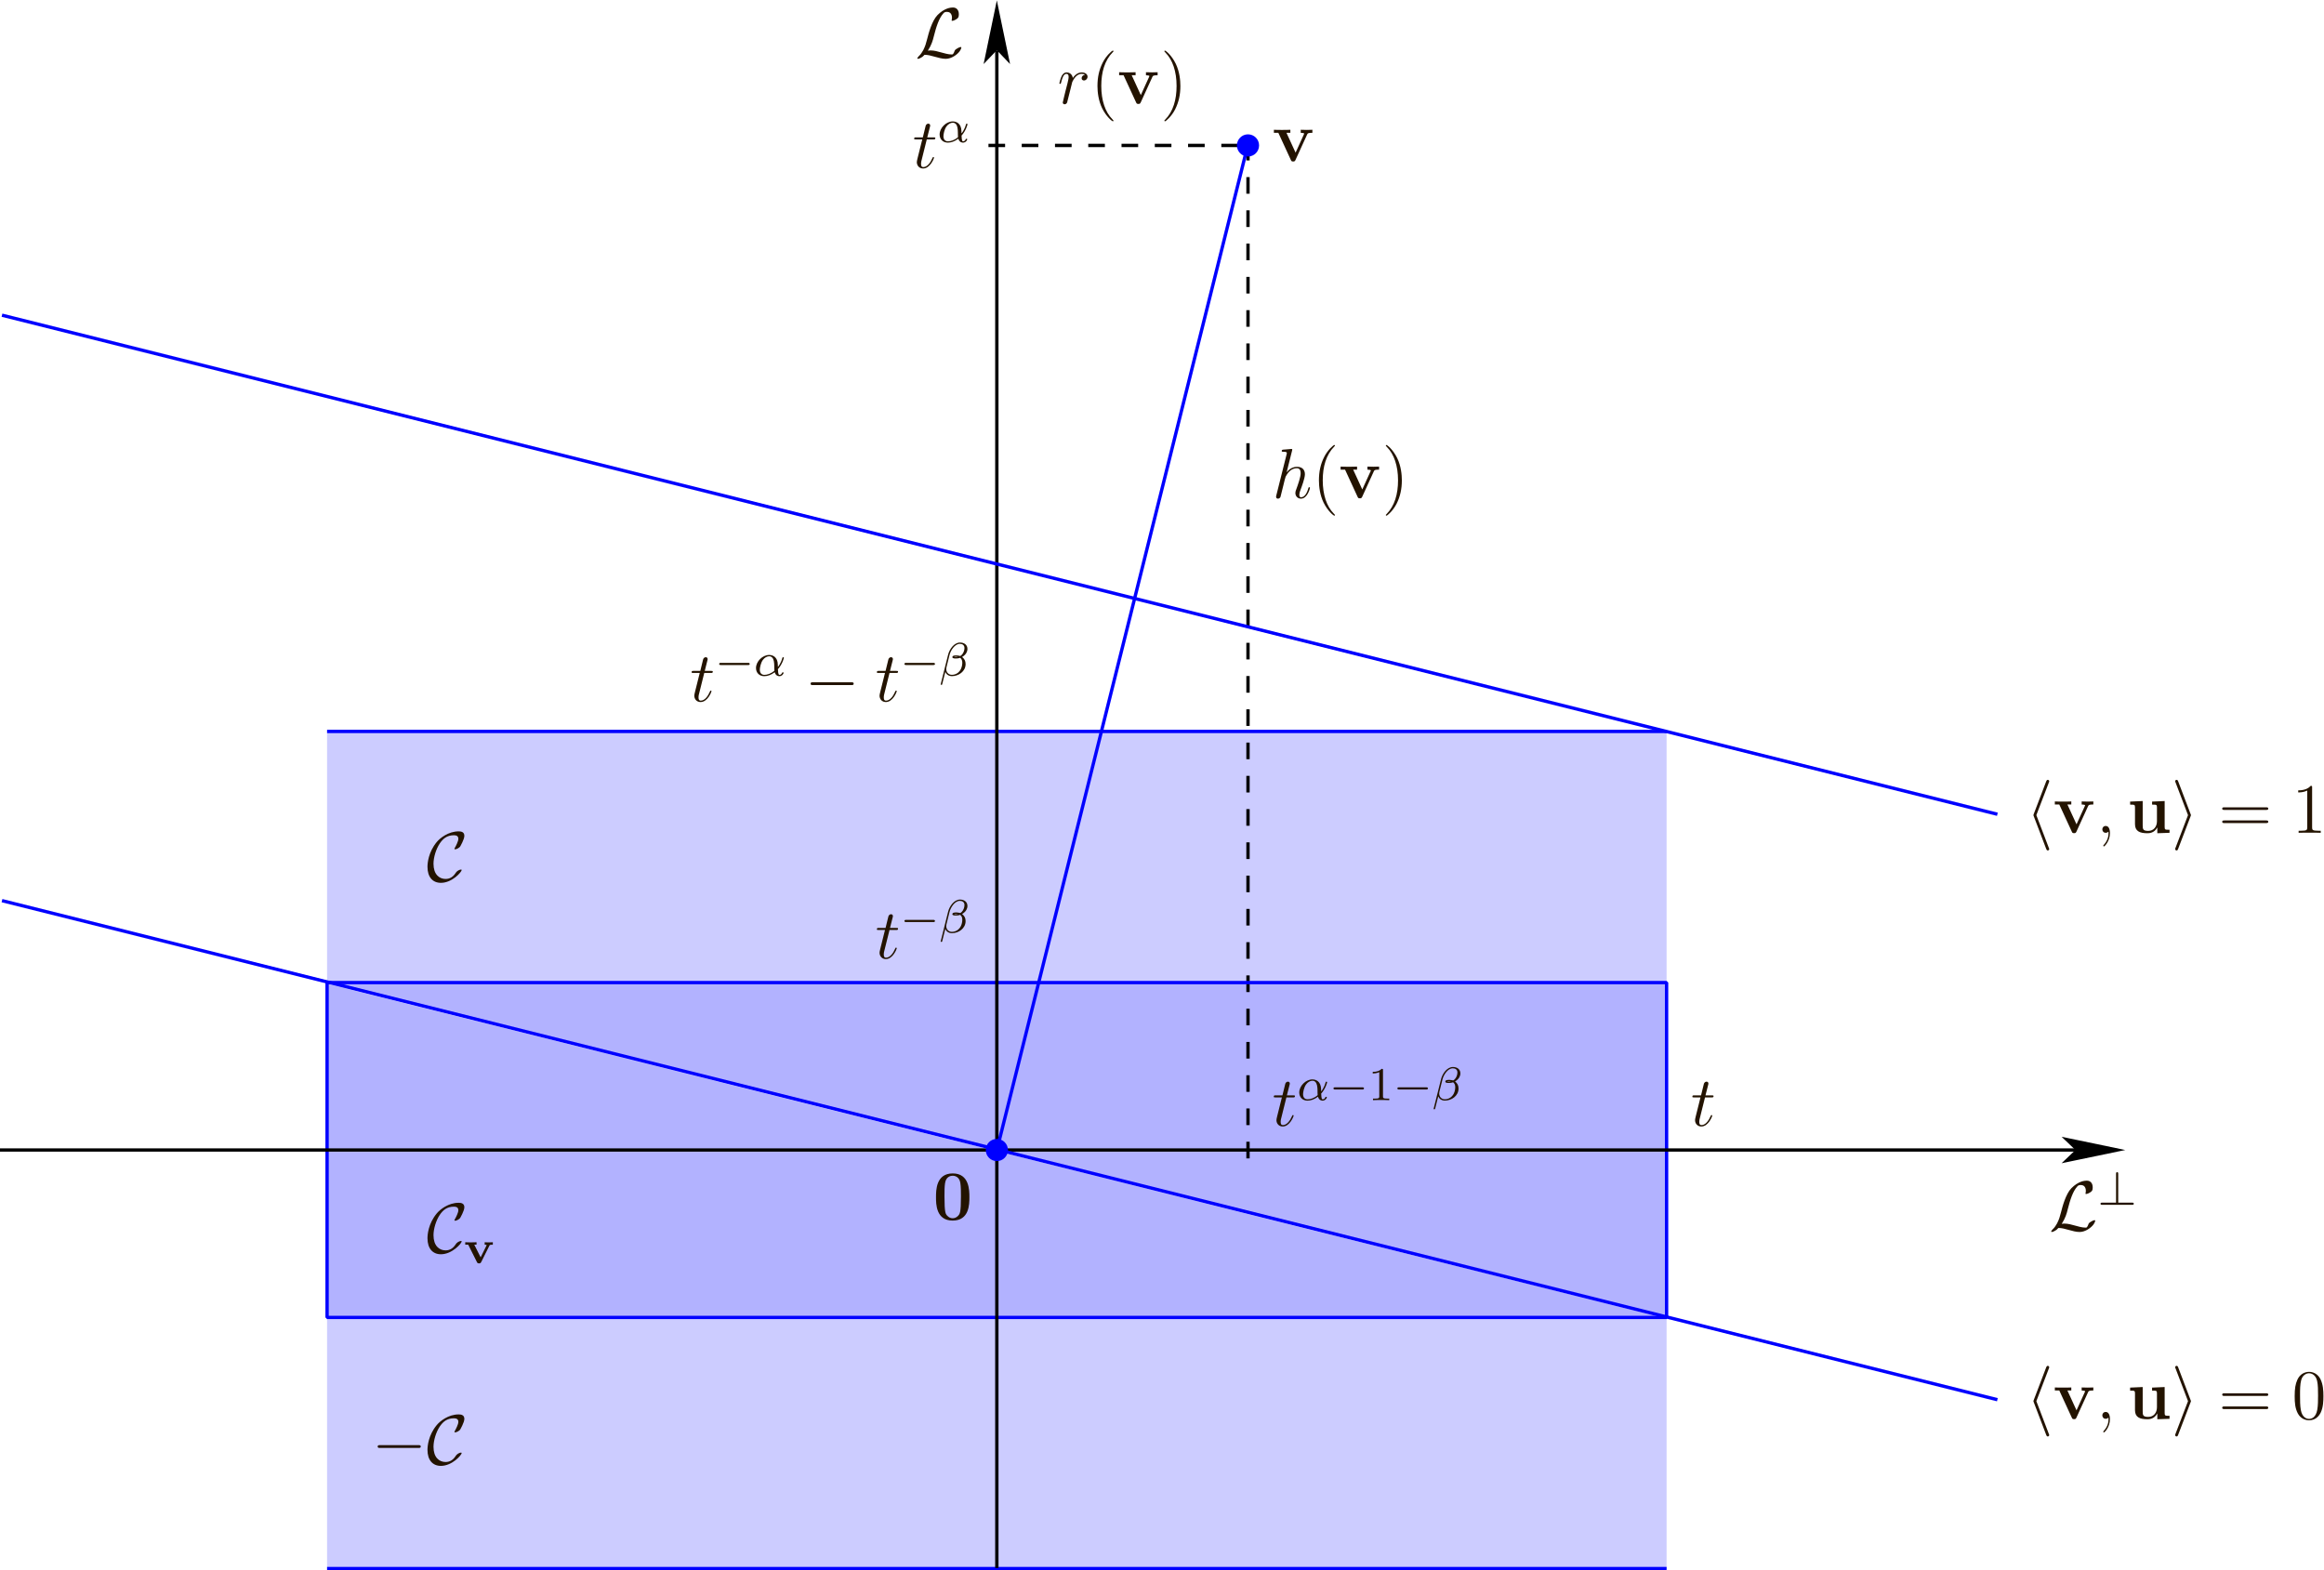 <?xml version="1.0" encoding="UTF-8" standalone="no"?>
<!-- Created with Inkscape (http://www.inkscape.org/) -->

<svg
   version="1.1"
   id="svg2"
   width="395.965"
   height="267.555"
   viewBox="0 0 395.965 267.555"
   xmlns="http://www.w3.org/2000/svg"
   xmlns:svg="http://www.w3.org/2000/svg">
  <defs
     id="defs6" />
  <g
     id="g8"
     transform="matrix(1.333,0,0,-1.333,-1.249,268.469)">
    <g
       id="g10"
       transform="scale(0.1)">
      <path
         d="m 1195.31,1949.2 c 4.88,7.58 6.41,13.36 7.58,18.14 3.16,12.46 6.59,23.29 12.19,29.52 1.08,1.17 1.81,1.98 4.69,1.98 6.23,0 6.41,-6.23 6.41,-7.49 0,-1.62 -0.45,-2.89 -0.45,-3.34 0,-0.63 0.54,-0.63 0.63,-0.63 1.44,0 3.88,1 6.14,2.62 1.63,1.26 2.44,2.16 2.44,5.86 0,4.88 -2.53,8.58 -7.58,8.58 -2.89,0 -10.84,-0.72 -19.68,-9.66 -7.22,-7.4 -11.47,-23.65 -13.18,-30.42 -1.62,-6.22 -2.35,-9.02 -5.05,-14.44 -0.64,-1.08 -2.98,-5.05 -4.25,-6.22 -2.43,-2.26 -3.34,-3.89 -3.34,-4.34 0,-0.18 0.18,-0.54 0.82,-0.54 0.36,0 2.25,0.36 4.6,1.89 1.53,0.91 1.71,1.09 3.79,3.25 4.51,-0.08 7.67,-0.9 13.36,-2.52 4.61,-1.27 9.21,-2.62 13.81,-2.62 7.31,0 14.71,5.51 17.6,9.48 1.8,2.43 2.34,4.69 2.34,4.96 0,0.63 -0.54,0.63 -0.63,0.63 -1.44,0 -3.6,-0.99 -5.14,-2.07 -2.44,-1.54 -2.62,-2.08 -3.16,-3.61 -0.45,-1.44 -0.99,-2.17 -1.36,-2.71 -0.71,-1.08 -0.8,-1.08 -2.16,-1.08 -4.33,0 -8.84,1.35 -14.8,2.97 -2.53,0.73 -7.5,2.17 -12.01,2.17 -1.17,0 -2.43,-0.09 -3.61,-0.36 v 0"
         style="fill:#231300;fill-opacity:1;fill-rule:nonzero;stroke:none"
         id="path12" />
      <path
         d="m 1680.16,1842.18 c 0.63,1.35 0.99,2.07 6.68,2.07 v 3.89 c -3.25,-0.19 -3.43,-0.19 -7.13,-0.19 -2.44,0 -2.62,0 -7.76,0.19 v -3.89 c 2.43,0 4.42,-0.45 4.42,-1.08 0,-0.09 0,-0.18 -0.46,-1.08 l -10.55,-23.2 -11.65,25.36 h 4.97 v 3.89 c -2.08,-0.19 -8.4,-0.19 -10.84,-0.19 -2.61,0 -7.85,0 -10.2,0.19 v -3.89 h 5.69 l 15.89,-34.48 c 0.81,-1.71 0.99,-2.16 3.07,-2.16 1.44,0 2.16,0.18 2.98,1.98 l 14.89,32.59"
         style="fill:#231300;fill-opacity:1;fill-rule:nonzero;stroke:none"
         id="path14" />
      <path
         d="m 2139.57,758.043 h -801.01 l 80.25,321.027 h 714.58 l 5.82,-1.46 0.36,-0.09 z m -804.11,0 h -50.45 v 321.027 h 130.7 z m -53.46,0 H 433.641 l -5.848,1.457 -0.359,0.09 v 319.48 H 1282 V 758.043"
         style="fill:#ccccff;fill-opacity:1;fill-rule:nonzero;stroke:none"
         id="path16" />
      <path
         d="m 433.641,758.043 h -6.207 v 1.547 l 0.359,-0.09 5.848,-1.457"
         style="fill:#0000ff;fill-opacity:1;fill-rule:nonzero;stroke:none"
         id="path18" />
      <path
         d="m 2139.57,1077.52 -0.36,0.09 -5.82,1.46 h 6.18 v -1.55"
         style="fill:#0000ff;fill-opacity:1;fill-rule:nonzero;stroke:none"
         id="path20" />
      <path
         d="M 2139.57,8.977 H 1285.01 V 330 h 848.38 l 5.82,-1.453 0.36,-0.094 z m -857.57,0 H 427.434 V 330 H 1282 V 8.977"
         style="fill:#ccccff;fill-opacity:1;fill-rule:nonzero;stroke:none"
         id="path22" />
      <path
         d="m 2139.57,328.453 -0.36,0.094 -5.82,1.453 h 6.18 v -1.547"
         style="fill:#0000ff;fill-opacity:1;fill-rule:nonzero;stroke:none"
         id="path24" />
      <path
         d="M 427.434,330 V 542.52 H 1282 V 330 Z m 1705.946,0 h -848.37 v 212.098 l 105.14,-26.289 107.01,-26.75 107.01,-26.75 107.01,-26.758 107.01,-26.75 107,-26.746 107.02,-26.758 z m 6.19,1.551 -106.64,26.656 -107.01,26.762 -107.01,26.75 -107.01,26.746 -107.01,26.758 -107,26.75 -107.01,26.75 -95.16,23.797 h 843.85 z m 0,213.972 h -854.14 l 53.13,212.52 h 801.01 z m -868.27,0 H 427.434 v 210.969 l 106.64,-26.664 107.008,-26.75 107.016,-26.75 107.004,-26.754 107.015,-26.75 107.003,-26.761 107.01,-26.75 z m 10.7,0.422 -105.14,26.285 -107.01,26.747 -107.01,26.761 -107.012,26.746 -107.008,26.758 -107.011,26.754 -107.012,26.746 -101.156,25.301 H 1282 Z m 3.01,10.285 v 201.813 h 50.45 L 1285.01,556.23"
         style="fill:#b2b2ff;fill-opacity:1;fill-rule:nonzero;stroke:none"
         id="path26" />
      <path
         d="M 2133.39,330 H 1285.01 Z M 1282,330 H 427.434 1282 v 0"
         style="fill:#8e8eff;fill-opacity:1;fill-rule:nonzero;stroke:none"
         id="path28" />
      <path
         d="m 1282,330 h 3.004 v 0 z"
         style="fill:#000071;fill-opacity:1;fill-rule:nonzero;stroke:none"
         id="path30" />
      <path
         d="m 2139.57,330 h -6.19 6.19 v 0"
         style="fill:#0000ff;fill-opacity:1;fill-rule:nonzero;stroke:none"
         id="path32" />
      <path
         d="M 427.434,1079.07 H 2139.57"
         style="fill:none;stroke:#0000ff;stroke-width:4.252;stroke-linecap:butt;stroke-linejoin:bevel;stroke-miterlimit:22.926;stroke-dasharray:none;stroke-opacity:1"
         id="path34" />
      <path
         d="M 427.434,8.977 H 2139.57"
         style="fill:none;stroke:#0000ff;stroke-width:4.252;stroke-linecap:butt;stroke-linejoin:bevel;stroke-miterlimit:22.926;stroke-dasharray:none;stroke-opacity:1"
         id="path36" />
      <path
         d="m 1272.8,1828.13 h 331.74"
         style="fill:none;stroke:#000000;stroke-width:4.252;stroke-linecap:butt;stroke-linejoin:bevel;stroke-miterlimit:22.926;stroke-dasharray:21.26, 21.26;stroke-dashoffset:0;stroke-opacity:1"
         id="path38" />
      <path
         d="M 1604.53,533.324 V 1828.13"
         style="fill:none;stroke:#000000;stroke-width:4.252;stroke-linecap:butt;stroke-linejoin:bevel;stroke-miterlimit:22.926;stroke-dasharray:21.26, 21.26;stroke-dashoffset:0;stroke-opacity:1"
         id="path40" />
      <path
         d="m 2188.67,611.262 h 8.3 c 1.71,0 2.62,0 2.62,1.625 0,0.992 -0.54,0.992 -2.35,0.992 h -7.94 l 3.34,13.18 c 0.36,1.261 0.36,1.445 0.36,2.074 0,1.445 -1.18,2.258 -2.35,2.258 -0.72,0 -2.79,-0.27 -3.52,-3.161 l -3.52,-14.351 h -8.48 c -1.81,0 -2.62,0 -2.62,-1.715 0,-0.902 0.63,-0.902 2.35,-0.902 h 8.03 l -5.96,-23.828 c -0.72,-3.161 -0.99,-4.063 -0.99,-5.235 0,-4.242 2.98,-8.125 8.03,-8.125 9.12,0 13.99,13.18 13.99,13.813 0,0.539 -0.36,0.808 -0.9,0.808 -0.18,0 -0.54,0 -0.72,-0.359 -0.09,-0.09 -0.18,-0.18 -0.82,-1.625 -1.89,-4.512 -6.04,-10.828 -11.27,-10.828 -2.71,0 -2.89,2.254 -2.89,4.238 0,0.09 0,1.805 0.27,2.891 l 7.04,28.25"
         style="fill:#231300;fill-opacity:1;fill-rule:nonzero;stroke:none"
         id="path42" />
      <path
         d="m 1653.62,611.262 h 8.3 c 1.72,0 2.62,0 2.62,1.625 0,0.992 -0.54,0.992 -2.34,0.992 h -7.95 l 3.34,13.18 c 0.36,1.261 0.36,1.445 0.36,2.074 0,1.445 -1.17,2.258 -2.34,2.258 -0.73,0 -2.8,-0.27 -3.53,-3.161 l -3.52,-14.351 h -8.48 c -1.81,0 -2.62,0 -2.62,-1.715 0,-0.902 0.63,-0.902 2.35,-0.902 h 8.03 l -5.96,-23.828 c -0.72,-3.161 -0.99,-4.063 -0.99,-5.235 0,-4.242 2.98,-8.125 8.04,-8.125 9.11,0 13.98,13.18 13.98,13.813 0,0.539 -0.36,0.808 -0.9,0.808 -0.18,0 -0.54,0 -0.72,-0.359 -0.09,-0.09 -0.18,-0.18 -0.81,-1.625 -1.9,-4.512 -6.05,-10.828 -11.28,-10.828 -2.71,0 -2.89,2.254 -2.89,4.238 0,0.09 0,1.805 0.27,2.891 l 7.04,28.25"
         style="fill:#231300;fill-opacity:1;fill-rule:nonzero;stroke:none"
         id="path44" />
      <path
         d="m 1698.09,616.152 c 5.59,6.137 7.58,13.957 7.58,14.442 0,0.539 -0.37,0.785 -0.9,0.785 -0.79,0 -0.84,-0.246 -1.21,-1.508 -1.68,-6.137 -5.29,-10.828 -5.47,-10.828 -0.12,0 -0.12,1.504 -0.12,2.465 -0.13,10.59 -6.98,12.754 -11.08,12.754 -8.48,0 -16.84,-8.242 -16.84,-16.727 0,-5.957 4.15,-10.406 10.53,-10.406 4.21,0 8.66,1.504 13.41,5.055 1.33,-4.758 4.82,-5.055 5.9,-5.055 3.43,0 5.41,3.066 5.41,4.211 0,0.719 -0.71,0.719 -0.89,0.719 -0.66,0 -0.79,-0.176 -0.96,-0.598 -0.97,-2.531 -3.02,-2.648 -3.32,-2.648 -0.84,0 -1.8,0 -2.04,7.339 z m -4.51,-1.988 c -4.28,-3.848 -9.33,-5.351 -12.82,-5.351 -3.13,0 -5.84,1.804 -5.84,6.617 0,2.105 0.96,8.304 3.79,12.336 2.41,3.367 5.66,4.812 8.13,4.812 3.3,0 5.17,-2.344 5.95,-6.015 0.91,-4.09 0.42,-8.907 0.79,-12.399 v 0"
         style="fill:#231300;fill-opacity:1;fill-rule:nonzero;stroke:none"
         id="path46" />
      <path
         d="m 1750.52,621.387 c 0.97,0 2.29,0 2.29,1.386 0,1.383 -1.32,1.383 -2.29,1.383 h -34.47 c -0.97,0 -2.29,0 -2.29,-1.383 0,-1.386 1.32,-1.386 2.29,-1.386 h 34.47"
         style="fill:#231300;fill-opacity:1;fill-rule:nonzero;stroke:none"
         id="path48" />
      <path
         d="m 1777.08,646.059 c 0,1.625 -0.12,1.683 -1.74,1.683 -2.47,-2.402 -5.66,-3.847 -11.38,-3.847 v -1.989 c 1.63,0 4.88,0 8.36,1.625 v -30.867 c 0,-2.23 -0.17,-2.949 -5.89,-2.949 h -2.11 v -1.985 c 2.47,0.176 7.64,0.176 10.35,0.176 2.71,0 7.95,0 10.42,-0.176 v 1.985 h -2.11 c -5.72,0 -5.9,0.719 -5.9,2.949 v 33.395"
         style="fill:#231300;fill-opacity:1;fill-rule:nonzero;stroke:none"
         id="path50" />
      <path
         d="m 1832.22,621.387 c 0.96,0 2.29,0 2.29,1.386 0,1.383 -1.33,1.383 -2.29,1.383 h -34.48 c -0.96,0 -2.28,0 -2.28,-1.383 0,-1.386 1.32,-1.386 2.28,-1.386 h 34.48"
         style="fill:#231300;fill-opacity:1;fill-rule:nonzero;stroke:none"
         id="path52" />
      <path
         d="m 1875.99,641.965 c 0,5.476 -4.45,8.187 -9.45,8.187 -7.76,0 -13.54,-8.789 -15.22,-15.406 l -9.51,-37.969 c -0.12,-0.422 0.36,-0.726 0.73,-0.726 0.48,0 0.96,0 1.08,0.426 l 4.09,16.125 c 1.38,-3.25 4.21,-5.414 8.54,-5.414 8.31,0 17.39,5.894 17.39,15.464 0,3.973 -1.5,6.621 -4.51,9.082 0.36,0.063 1.44,0.844 1.75,1.086 3.01,2.043 5.11,5.477 5.11,9.145 z m -11.85,-10.231 c -1.09,-0.179 -2.17,-0.296 -3.31,-0.296 -0.67,0 -1.33,0 -1.99,0.238 1.14,0.304 2.35,0.304 3.49,0.304 0.6,0 1.21,-0.062 1.81,-0.246 z m 8.06,11.375 c 0,-3.007 -1.32,-6.558 -3.43,-8.664 -0.3,-0.3 -1.56,-1.441 -1.93,-1.504 -1.68,0.301 -3,0.723 -4.75,0.723 -1.56,0 -5.36,0.117 -5.36,-2.226 0,-1.805 3.43,-1.684 4.64,-1.684 1.86,0 3.61,0.18 5.36,0.84 1.8,-1.446 2.7,-3.367 2.7,-6.379 0,-3.551 -1.2,-7.52 -2.95,-9.926 -2.22,-3.191 -5.95,-5.418 -10.47,-5.418 -3.97,0 -7.1,3.07 -7.1,7.281 0,0.782 0.07,1.563 0.24,2.168 l 3.98,16.004 c 1.32,5.297 6.44,14.141 13.17,14.141 3.07,0 5.9,-1.504 5.9,-5.356 v 0"
         style="fill:#231300;fill-opacity:1;fill-rule:nonzero;stroke:none"
         id="path54" />
      <path
         d="m 599.473,901.875 c 0,0.543 -0.453,0.633 -0.903,0.633 -1.535,0 -3.699,-1.356 -3.789,-1.356 -1.808,-1.172 -2.168,-1.8 -3.254,-3.336 -2.797,-4.246 -6.769,-7.312 -12.632,-7.312 -8.125,0 -15.434,5.867 -15.434,19.406 0,8.125 3.246,18.863 8.031,25.992 3.969,5.778 8.844,10.473 18.145,10.473 3.429,0 5.593,-1.266 5.593,-4.602 0,-3.164 -3.339,-9.57 -4.421,-11.375 -0.543,-0.992 -0.543,-1.171 -0.543,-1.355 0,-0.629 0.453,-0.629 0.992,-0.629 1.808,0 5.144,1.984 6.23,3.426 0.18,0.363 5.414,9.211 5.414,13.812 0,4.965 -4.062,5.688 -7.312,5.688 -13.086,0 -23.828,-8.574 -27.981,-13.629 -10.738,-13 -11.824,-26.988 -11.824,-31.684 0,-13.175 6.68,-20.488 17.153,-20.488 14.527,0 26.535,14.082 26.535,16.336 v 0"
         style="fill:#231300;fill-opacity:1;fill-rule:nonzero;stroke:none"
         id="path56" />
      <path
         d="m 544.051,163.176 c 1.535,0 3.16,0 3.16,1.804 0,1.809 -1.625,1.809 -3.16,1.809 h -48.828 c -1.535,0 -3.16,0 -3.16,-1.809 0,-1.804 1.625,-1.804 3.16,-1.804 z m 55.422,-6.59 c 0,0.543 -0.45,0.637 -0.903,0.637 -1.535,0 -3.699,-1.356 -3.789,-1.356 -1.808,-1.176 -2.168,-1.804 -3.254,-3.34 -2.797,-4.242 -6.769,-7.312 -12.632,-7.312 -8.125,0 -15.434,5.867 -15.434,19.406 0,8.125 3.246,18.863 8.031,25.996 3.969,5.778 8.844,10.469 18.145,10.469 3.429,0 5.593,-1.262 5.593,-4.602 0,-3.16 -3.339,-9.566 -4.421,-11.375 -0.543,-0.992 -0.543,-1.171 -0.543,-1.351 0,-0.633 0.453,-0.633 0.992,-0.633 1.808,0 5.144,1.984 6.23,3.43 0.18,0.363 5.414,9.207 5.414,13.808 0,4.969 -4.062,5.688 -7.312,5.688 -13.086,0 -23.828,-8.574 -27.981,-13.629 -10.738,-12.996 -11.824,-26.984 -11.824,-31.684 0,-13.175 6.68,-20.484 17.153,-20.484 14.527,0 26.535,14.078 26.535,16.332 v 0"
         style="fill:#231300;fill-opacity:1;fill-rule:nonzero;stroke:none"
         id="path58" />
      <path
         d="m 1248.44,483.691 c 0,8.661 0,30.414 -21.3,30.414 -21.39,0 -21.39,-21.66 -21.39,-30.414 0,-8.668 0,-29.878 21.3,-29.878 21.3,0 21.39,20.941 21.39,29.878 z m -21.3,-26.898 c -2.89,0 -5.05,1.172 -6.86,3.066 -2.26,2.258 -3.7,3.704 -3.7,24.914 0,6.317 0,12.094 0.72,16.786 1.26,8.937 7.76,9.566 9.75,9.566 2.89,0 8.48,-1.352 9.75,-8.934 0.81,-4.601 0.81,-11.914 0.81,-17.418 0,-21.304 -1.36,-22.566 -4.06,-25.273 -1.81,-1.805 -4.25,-2.707 -6.41,-2.707 v 0"
         style="fill:#231300;fill-opacity:1;fill-rule:nonzero;stroke:none"
         id="path60" />
      <path
         d="m 427.434,330 h 1712.14 V 758.043 H 427.434 Z"
         style="fill:none;stroke:#0000ff;stroke-width:4.252;stroke-linecap:butt;stroke-linejoin:bevel;stroke-miterlimit:22.926;stroke-dasharray:none;stroke-opacity:1"
         id="path62" />
      <path
         d="m 1618.7,1828.13 c 0,7.83 -6.34,14.18 -14.17,14.18 -7.82,0 -14.17,-6.35 -14.17,-14.18 0,-7.82 6.35,-14.17 14.17,-14.17 7.83,0 14.17,6.35 14.17,14.17"
         style="fill:#0000ff;fill-opacity:1;fill-rule:nonzero;stroke:none"
         id="path64" />
      <path
         d="m 2628.15,264.695 c 0.46,0.993 0.46,1.176 0.46,1.625 0,0.993 -0.82,1.805 -1.81,1.805 -0.82,0 -1.44,-0.453 -2.08,-2.074 l -15.79,-41.43 c -0.18,-0.543 -0.45,-1.082 -0.45,-1.625 0,-0.273 0,-0.449 0.45,-1.535 l 15.79,-41.43 c 0.36,-0.992 0.82,-2.164 2.08,-2.164 0.99,0 1.81,0.813 1.81,1.805 0,0.269 0,0.449 -0.46,1.445 l -15.97,41.879 15.97,41.699"
         style="fill:#231300;fill-opacity:1;fill-rule:nonzero;stroke:none"
         id="path66" />
      <path
         d="m 2678.33,234.551 c 0.63,1.355 0.99,2.074 6.68,2.074 v 3.883 c -3.25,-0.184 -3.43,-0.184 -7.13,-0.184 -2.44,0 -2.62,0 -7.77,0.184 v -3.883 c 2.44,0 4.43,-0.449 4.43,-1.082 0,-0.09 0,-0.184 -0.45,-1.082 l -10.56,-23.199 -11.65,25.363 h 4.97 v 3.883 c -2.08,-0.184 -8.4,-0.184 -10.83,-0.184 -2.62,0 -7.86,0 -10.2,0.184 v -3.883 h 5.68 l 15.89,-34.48 c 0.81,-1.715 0.99,-2.165 3.07,-2.165 1.44,0 2.16,0.176 2.98,1.985 l 14.89,32.586"
         style="fill:#231300;fill-opacity:1;fill-rule:nonzero;stroke:none"
         id="path68" />
      <path
         d="m 2706.26,200.07 c 0,5.235 -1.72,9.118 -5.42,9.118 -2.89,0 -4.33,-2.348 -4.33,-4.333 0,-1.988 1.36,-4.425 4.42,-4.425 1.18,0 2.17,0.363 2.98,1.172 0.18,0.183 0.27,0.183 0.36,0.183 0.18,0 0.18,-1.265 0.18,-1.715 0,-2.976 -0.54,-8.847 -5.77,-14.711 -1,-1.086 -1,-1.265 -1,-1.449 0,-0.449 0.46,-0.898 0.91,-0.898 0.72,0 7.67,6.676 7.67,17.058 v 0"
         style="fill:#231300;fill-opacity:1;fill-rule:nonzero;stroke:none"
         id="path70" />
      <path
         d="m 2760.11,240.324 v -3.879 c 5.59,0 6.23,0 6.23,-3.519 v -17.692 c 0,-6.863 -4.06,-12.367 -11.1,-12.367 -6.77,0 -7.13,2.258 -7.13,7.223 v 30.961 l -16.07,-0.727 v -3.879 c 5.6,0 6.23,0 6.23,-3.519 v -21.395 c 0,-9.023 6.05,-11.644 15.71,-11.644 2.16,0 8.84,0 12.72,7.312 h 0.09 v -7.312 l 15.62,0.543 v 3.883 c -5.6,0 -6.23,0 -6.23,3.519 v 33.219 l -16.07,-0.727"
         style="fill:#231300;fill-opacity:1;fill-rule:nonzero;stroke:none"
         id="path72" />
      <path
         d="m 2809.3,221.461 c 0.46,1.086 0.46,1.262 0.46,1.535 0,0.27 0,0.449 -0.46,1.535 l -15.79,41.52 c -0.54,1.535 -1.08,2.074 -2.08,2.074 -0.99,0 -1.8,-0.812 -1.8,-1.805 0,-0.269 0,-0.449 0.45,-1.441 l 15.97,-41.883 -15.97,-41.699 c -0.45,-0.992 -0.45,-1.176 -0.45,-1.625 0,-0.992 0.81,-1.805 1.8,-1.805 1.18,0 1.54,0.899 1.9,1.805 l 15.97,41.789"
         style="fill:#231300;fill-opacity:1;fill-rule:nonzero;stroke:none"
         id="path74" />
      <path
         d="m 2905.76,229.676 c 1.27,0 2.89,0 2.89,1.621 0,1.719 -1.54,1.719 -2.89,1.719 h -53.16 c -1.26,0 -2.89,0 -2.89,-1.625 0,-1.715 1.53,-1.715 2.89,-1.715 z m 0,-16.789 c 1.27,0 2.89,0 2.89,1.625 0,1.715 -1.54,1.715 -2.89,1.715 h -53.16 c -1.26,0 -2.89,0 -2.89,-1.625 0,-1.715 1.53,-1.715 2.89,-1.715 z m 73.35,16.429 c 0,7.489 -0.45,14.797 -3.7,21.661 -3.71,7.488 -10.21,9.476 -14.63,9.476 -5.23,0 -11.64,-2.617 -14.98,-10.109 -2.53,-5.684 -3.43,-11.281 -3.43,-21.028 0,-8.757 0.63,-15.347 3.88,-21.753 3.52,-6.86 9.75,-9.028 14.45,-9.028 7.85,0 12.36,4.692 14.98,9.93 3.25,6.769 3.43,15.613 3.43,20.851 z M 2960.7,200.34 c -2.9,0 -8.76,1.625 -10.48,11.461 -0.99,5.418 -0.99,12.277 -0.99,18.597 0,7.399 0,14.079 1.45,19.403 1.53,6.047 6.13,8.851 10.02,8.851 3.42,0 8.66,-2.078 10.37,-9.839 1.18,-5.145 1.18,-12.278 1.18,-18.415 0,-6.05 0,-12.91 -1,-18.414 -1.71,-9.929 -7.4,-11.644 -10.55,-11.644 v 0"
         style="fill:#231300;fill-opacity:1;fill-rule:nonzero;stroke:none"
         id="path76" />
      <path
         d="m 2644.59,449.609 c 4.88,7.582 6.41,13.36 7.59,18.141 3.16,12.457 6.59,23.289 12.18,29.516 1.09,1.175 1.81,1.988 4.7,1.988 6.23,0 6.4,-6.231 6.4,-7.492 0,-1.625 -0.45,-2.891 -0.45,-3.34 0,-0.633 0.54,-0.633 0.63,-0.633 1.45,0 3.89,0.992 6.14,2.617 1.63,1.266 2.44,2.164 2.44,5.867 0,4.875 -2.53,8.575 -7.58,8.575 -2.89,0 -10.84,-0.719 -19.68,-9.657 -7.22,-7.402 -11.46,-23.648 -13.17,-30.418 -1.63,-6.226 -2.35,-9.027 -5.06,-14.441 -0.63,-1.082 -2.98,-5.055 -4.24,-6.227 -2.44,-2.261 -3.35,-3.882 -3.35,-4.335 0,-0.18 0.19,-0.543 0.82,-0.543 0.36,0 2.25,0.363 4.6,1.898 1.54,0.906 1.72,1.082 3.8,3.25 4.51,-0.094 7.66,-0.902 13.35,-2.531 4.6,-1.262 9.21,-2.617 13.81,-2.617 7.31,0 14.71,5.507 17.6,9.476 1.81,2.438 2.35,4.699 2.35,4.969 0,0.633 -0.54,0.633 -0.63,0.633 -1.45,0 -3.61,-0.996 -5.15,-2.078 -2.44,-1.536 -2.62,-2.075 -3.15,-3.61 -0.46,-1.441 -1,-2.168 -1.36,-2.711 -0.72,-1.082 -0.81,-1.082 -2.17,-1.082 -4.33,0 -8.84,1.356 -14.8,2.981 -2.53,0.722 -7.49,2.164 -12,2.164 -1.18,0 -2.44,-0.086 -3.62,-0.36 v 0"
         style="fill:#231300;fill-opacity:1;fill-rule:nonzero;stroke:none"
         id="path78" />
      <path
         d="m 2716.83,513.441 c 0,0.961 0,2.286 -1.38,2.286 -1.39,0 -1.39,-1.325 -1.39,-2.348 v -36.645 h -17.57 c -1.02,0 -2.34,0 -2.34,-1.382 0,-1.383 1.32,-1.383 2.34,-1.383 h 37.97 c 0.97,0 2.29,0 2.29,1.383 0,1.382 -1.32,1.382 -2.29,1.382 h -17.63 v 36.707"
         style="fill:#231300;fill-opacity:1;fill-rule:nonzero;stroke:none"
         id="path80" />
      <path
         d="m 2628.15,1013.75 c 0.46,1 0.46,1.18 0.46,1.63 0,0.99 -0.82,1.8 -1.81,1.8 -0.82,0 -1.44,-0.45 -2.08,-2.07 l -15.79,-41.43 c -0.18,-0.543 -0.45,-1.086 -0.45,-1.625 0,-0.274 0,-0.453 0.45,-1.535 l 15.79,-41.43 c 0.36,-0.992 0.82,-2.168 2.08,-2.168 0.99,0 1.81,0.812 1.81,1.808 0,0.27 0,0.45 -0.46,1.442 l -15.97,41.883 15.97,41.695"
         style="fill:#231300;fill-opacity:1;fill-rule:nonzero;stroke:none"
         id="path82" />
      <path
         d="m 2678.33,983.605 c 0.63,1.356 0.99,2.079 6.68,2.079 v 3.879 c -3.25,-0.18 -3.43,-0.18 -7.13,-0.18 -2.44,0 -2.62,0 -7.77,0.18 v -3.879 c 2.44,0 4.43,-0.454 4.43,-1.082 0,-0.094 0,-0.184 -0.45,-1.082 l -10.56,-23.2 -11.65,25.364 h 4.97 v 3.879 c -2.08,-0.18 -8.4,-0.18 -10.83,-0.18 -2.62,0 -7.86,0 -10.2,0.18 v -3.879 h 5.68 l 15.89,-34.481 c 0.81,-1.715 0.99,-2.168 3.07,-2.168 1.44,0 2.16,0.18 2.98,1.985 l 14.89,32.585"
         style="fill:#231300;fill-opacity:1;fill-rule:nonzero;stroke:none"
         id="path84" />
      <path
         d="m 2706.26,949.125 c 0,5.234 -1.72,9.117 -5.42,9.117 -2.89,0 -4.33,-2.344 -4.33,-4.328 0,-1.988 1.36,-4.426 4.42,-4.426 1.18,0 2.17,0.364 2.98,1.172 0.18,0.184 0.27,0.184 0.36,0.184 0.18,0 0.18,-1.266 0.18,-1.719 0,-2.977 -0.54,-8.844 -5.77,-14.711 -1,-1.082 -1,-1.266 -1,-1.445 0,-0.449 0.46,-0.903 0.91,-0.903 0.72,0 7.67,6.68 7.67,17.059 v 0"
         style="fill:#231300;fill-opacity:1;fill-rule:nonzero;stroke:none"
         id="path86" />
      <path
         d="M 2760.11,989.383 V 985.5 c 5.59,0 6.23,0 6.23,-3.52 v -17.691 c 0,-6.859 -4.06,-12.363 -11.1,-12.363 -6.77,0 -7.13,2.258 -7.13,7.219 v 30.96 l -16.07,-0.722 V 985.5 c 5.6,0 6.23,0 6.23,-3.52 v -21.39 c 0,-9.027 6.05,-11.645 15.71,-11.645 2.16,0 8.84,0 12.72,7.313 h 0.09 v -7.313 l 15.62,0.543 v 3.883 c -5.6,0 -6.23,0 -6.23,3.52 v 33.214 l -16.07,-0.722"
         style="fill:#231300;fill-opacity:1;fill-rule:nonzero;stroke:none"
         id="path88" />
      <path
         d="m 2809.3,970.52 c 0.46,1.082 0.46,1.261 0.46,1.535 0,0.269 0,0.449 -0.46,1.535 l -15.79,41.52 c -0.54,1.53 -1.08,2.07 -2.08,2.07 -0.99,0 -1.8,-0.81 -1.8,-1.8 0,-0.27 0,-0.45 0.45,-1.45 l 15.97,-41.875 -15.97,-41.7 c -0.45,-0.996 -0.45,-1.175 -0.45,-1.625 0,-0.996 0.81,-1.808 1.8,-1.808 1.18,0 1.54,0.902 1.9,1.808 l 15.97,41.79"
         style="fill:#231300;fill-opacity:1;fill-rule:nonzero;stroke:none"
         id="path90" />
      <path
         d="m 2905.76,978.734 c 1.27,0 2.89,0 2.89,1.621 0,1.715 -1.54,1.715 -2.89,1.715 h -53.16 c -1.26,0 -2.89,0 -2.89,-1.621 0,-1.715 1.53,-1.715 2.89,-1.715 z m 0,-16.793 c 1.27,0 2.89,0 2.89,1.625 0,1.719 -1.54,1.719 -2.89,1.719 h -53.16 c -1.26,0 -2.89,0 -2.89,-1.629 0,-1.715 1.53,-1.715 2.89,-1.715 z m 58.9,45.399 c 0,2.08 0,2.17 -1.8,2.17 -2.16,-2.44 -6.68,-5.78 -15.98,-5.78 v -2.61 c 2.08,0 6.59,0 11.55,2.34 v -47.022 c 0,-3.25 -0.27,-4.333 -8.21,-4.333 h -2.79 v -2.617 c 2.43,0.176 11.19,0.176 14.17,0.176 2.97,0 11.64,0 14.08,-0.176 v 2.617 h -2.8 c -7.95,0 -8.22,1.083 -8.22,4.333 v 50.902"
         style="fill:#231300;fill-opacity:1;fill-rule:nonzero;stroke:none"
         id="path92" />
      <path
         d="m 1193.95,1835.82 h 8.3 c 1.72,0 2.63,0 2.63,1.63 0,0.99 -0.55,0.99 -2.35,0.99 h -7.94 l 3.34,13.18 c 0.36,1.26 0.36,1.44 0.36,2.08 0,1.44 -1.18,2.25 -2.35,2.25 -0.72,0 -2.8,-0.27 -3.52,-3.16 l -3.52,-14.35 h -8.49 c -1.8,0 -2.61,0 -2.61,-1.71 0,-0.91 0.63,-0.91 2.34,-0.91 h 8.04 l -5.96,-23.83 c -0.72,-3.16 -0.99,-4.06 -0.99,-5.23 0,-4.24 2.97,-8.13 8.03,-8.13 9.12,0 13.99,13.18 13.99,13.82 0,0.53 -0.36,0.81 -0.9,0.81 -0.18,0 -0.55,0 -0.72,-0.37 -0.09,-0.08 -0.18,-0.18 -0.82,-1.62 -1.89,-4.51 -6.04,-10.83 -11.28,-10.83 -2.71,0 -2.89,2.26 -2.89,4.24 0,0.09 0,1.8 0.27,2.89 l 7.04,28.25"
         style="fill:#231300;fill-opacity:1;fill-rule:nonzero;stroke:none"
         id="path94" />
      <path
         d="m 1238.41,1840.72 c 5.6,6.14 7.59,13.96 7.59,14.44 0,0.54 -0.37,0.79 -0.91,0.79 -0.78,0 -0.84,-0.25 -1.2,-1.51 -1.69,-6.14 -5.29,-10.83 -5.48,-10.83 -0.12,0 -0.12,1.5 -0.12,2.47 -0.12,10.59 -6.98,12.75 -11.07,12.75 -8.48,0 -16.85,-8.24 -16.85,-16.72 0,-5.96 4.15,-10.41 10.53,-10.41 4.22,0 8.67,1.5 13.42,5.05 1.32,-4.75 4.82,-5.05 5.9,-5.05 3.43,0 5.41,3.07 5.41,4.21 0,0.72 -0.72,0.72 -0.9,0.72 -0.66,0 -0.78,-0.18 -0.96,-0.6 -0.97,-2.53 -3.01,-2.65 -3.31,-2.65 -0.84,0 -1.8,0 -2.05,7.34 z m -4.51,-1.99 c -4.27,-3.85 -9.33,-5.35 -12.82,-5.35 -3.13,0 -5.83,1.81 -5.83,6.62 0,2.11 0.96,8.3 3.79,12.34 2.41,3.36 5.66,4.81 8.12,4.81 3.31,0 5.18,-2.35 5.96,-6.02 0.9,-4.09 0.42,-8.9 0.78,-12.4 v 0"
         style="fill:#231300;fill-opacity:1;fill-rule:nonzero;stroke:none"
         id="path96" />
      <path
         d="m 1396.12,1918.55 c -2.8,-0.54 -4.24,-2.53 -4.24,-4.51 0,-2.17 1.71,-2.89 2.97,-2.89 2.53,0 4.61,2.16 4.61,4.87 0,2.89 -2.8,5.42 -7.32,5.42 -3.6,0 -7.76,-1.63 -11.55,-7.13 -0.63,4.78 -4.24,7.13 -7.85,7.13 -3.52,0 -5.33,-2.71 -6.41,-4.69 -1.54,-3.25 -2.89,-8.67 -2.89,-9.12 0,-0.36 0.36,-0.81 1,-0.81 0.72,0 0.81,0.09 1.35,2.16 1.35,5.41 3.07,10.65 6.68,10.65 2.16,0 2.8,-1.53 2.8,-4.15 0,-1.98 -0.91,-5.5 -1.54,-8.3 l -2.52,-9.75 c -0.37,-1.72 -1.36,-5.78 -1.81,-7.4 -0.63,-2.35 -1.63,-6.59 -1.63,-7.04 0,-1.27 1,-2.26 2.36,-2.26 0.99,0 2.7,0.63 3.24,2.44 0.27,0.72 3.61,14.35 4.15,16.42 0.46,1.99 1,3.89 1.45,5.87 0.36,1.27 0.72,2.71 0.99,3.88 0.27,0.82 2.71,5.24 4.96,7.22 1.09,0.99 3.43,3.07 7.13,3.07 1.45,0 2.9,-0.27 4.07,-1.08 v 0"
         style="fill:#231300;fill-opacity:1;fill-rule:nonzero;stroke:none"
         id="path98" />
      <path
         d="m 1432.62,1859.7 c 0,0.27 0,0.45 -1.53,1.98 -9.03,9.12 -14.09,24.02 -14.09,42.43 0,17.51 4.25,32.58 14.72,43.23 0.9,0.82 0.9,1 0.9,1.27 0,0.54 -0.45,0.72 -0.81,0.72 -1.18,0 -8.58,-6.5 -13,-15.35 -4.6,-9.11 -6.68,-18.77 -6.68,-29.87 0,-8.04 1.27,-18.77 5.96,-28.43 5.32,-10.83 12.73,-16.7 13.72,-16.7 0.36,0 0.81,0.18 0.81,0.72 v 0"
         style="fill:#231300;fill-opacity:1;fill-rule:nonzero;stroke:none"
         id="path100" />
      <path
         d="m 1482.33,1915.75 c 0.63,1.36 0.99,2.08 6.68,2.08 v 3.88 c -3.25,-0.18 -3.43,-0.18 -7.13,-0.18 -2.43,0 -2.62,0 -7.76,0.18 v -3.88 c 2.43,0 4.42,-0.45 4.42,-1.08 0,-0.09 0,-0.19 -0.45,-1.09 l -10.56,-23.2 -11.64,25.37 h 4.96 v 3.88 c -2.08,-0.18 -8.39,-0.18 -10.83,-0.18 -2.62,0 -7.85,0 -10.2,0.18 v -3.88 h 5.68 l 15.89,-34.48 c 0.81,-1.72 1,-2.17 3.07,-2.17 1.45,0 2.17,0.18 2.98,1.99 l 14.89,32.58"
         style="fill:#231300;fill-opacity:1;fill-rule:nonzero;stroke:none"
         id="path102" />
      <path
         d="m 1518.11,1904.11 c 0,6.86 -0.9,18.05 -5.95,28.52 -5.33,10.83 -12.73,16.7 -13.72,16.7 -0.36,0 -0.81,-0.18 -0.81,-0.72 0,-0.27 0,-0.45 1.53,-1.99 9.02,-9.12 14.08,-24.01 14.08,-42.42 0,-17.51 -4.24,-32.59 -14.71,-43.24 -0.9,-0.81 -0.9,-0.99 -0.9,-1.26 0,-0.54 0.45,-0.72 0.81,-0.72 1.17,0 8.58,6.5 13,15.34 4.6,9.21 6.67,18.96 6.67,29.79 v 0"
         style="fill:#231300;fill-opacity:1;fill-rule:nonzero;stroke:none"
         id="path104" />
      <path
         d="m 1660.84,1437.91 c 0.09,0.36 0.27,0.9 0.27,1.35 0,0.9 -0.9,0.9 -1.08,0.9 -0.1,0 -4.51,-0.36 -4.97,-0.45 -1.53,-0.09 -2.89,-0.27 -4.51,-0.36 -2.26,-0.18 -2.89,-0.27 -2.89,-1.9 0,-0.9 0.72,-0.9 1.98,-0.9 4.43,0 4.52,-0.81 4.52,-1.71 0,-0.55 -0.18,-1.27 -0.27,-1.54 l -13.09,-52.26 c -0.36,-1.35 -0.36,-1.53 -0.36,-2.08 0,-1.98 1.54,-2.34 2.44,-2.34 1.53,0 2.71,1.17 3.16,2.17 l 4.06,16.33 c 0.45,1.99 0.99,3.88 1.44,5.87 1,3.79 1,3.88 2.71,6.5 1.71,2.62 5.78,8.03 12.73,8.03 3.61,0 4.87,-2.71 4.87,-6.32 0,-5.05 -3.52,-14.89 -5.5,-20.31 -0.81,-2.16 -1.27,-3.34 -1.27,-4.96 0,-4.06 2.8,-7.31 7.13,-7.31 8.4,0 11.56,13.27 11.56,13.81 0,0.45 -0.36,0.81 -0.91,0.81 -0.81,0 -0.9,-0.27 -1.35,-1.8 -2.08,-7.23 -5.42,-11.02 -9.03,-11.02 -0.9,0 -2.34,0.1 -2.34,2.98 0,2.35 1.08,5.24 1.44,6.23 1.62,4.33 5.69,14.98 5.69,20.22 0,5.42 -3.16,9.47 -10.02,9.47 -5.15,0 -9.66,-2.43 -13.36,-7.12 l 6.95,27.71"
         style="fill:#231300;fill-opacity:1;fill-rule:nonzero;stroke:none"
         id="path106" />
      <path
         d="m 1715.69,1355.59 c 0,0.27 0,0.45 -1.53,1.98 -9.03,9.12 -14.08,24.02 -14.08,42.43 0,17.5 4.24,32.58 14.71,43.23 0.9,0.81 0.9,0.99 0.9,1.27 0,0.54 -0.45,0.71 -0.81,0.71 -1.17,0 -8.58,-6.5 -13,-15.34 -4.6,-9.11 -6.68,-18.77 -6.68,-29.87 0,-8.04 1.27,-18.78 5.96,-28.44 5.32,-10.83 12.72,-16.7 13.72,-16.7 0.36,0 0.81,0.19 0.81,0.73 v 0"
         style="fill:#231300;fill-opacity:1;fill-rule:nonzero;stroke:none"
         id="path108" />
      <path
         d="m 1765.41,1411.64 c 0.63,1.36 0.99,2.07 6.68,2.07 v 3.89 c -3.25,-0.18 -3.43,-0.18 -7.13,-0.18 -2.44,0 -2.62,0 -7.76,0.18 v -3.89 c 2.44,0 4.42,-0.44 4.42,-1.08 0,-0.09 0,-0.18 -0.45,-1.08 l -10.56,-23.2 -11.65,25.36 h 4.97 v 3.89 c -2.07,-0.18 -8.39,-0.18 -10.83,-0.18 -2.62,0 -7.85,0 -10.2,0.18 v -3.89 h 5.69 l 15.88,-34.47 c 0.82,-1.72 0.99,-2.17 3.07,-2.17 1.44,0 2.17,0.18 2.98,1.98 l 14.89,32.59"
         style="fill:#231300;fill-opacity:1;fill-rule:nonzero;stroke:none"
         id="path110" />
      <path
         d="m 1801.18,1400 c 0,6.86 -0.9,18.05 -5.96,28.52 -5.32,10.83 -12.72,16.69 -13.72,16.69 -0.36,0 -0.8,-0.17 -0.8,-0.71 0,-0.28 0,-0.46 1.53,-1.99 9.02,-9.12 14.08,-24.01 14.08,-42.42 0,-17.52 -4.24,-32.59 -14.72,-43.24 -0.89,-0.81 -0.89,-0.99 -0.89,-1.26 0,-0.54 0.44,-0.73 0.8,-0.73 1.18,0 8.58,6.5 13,15.35 4.61,9.21 6.68,18.96 6.68,29.79 v 0"
         style="fill:#231300;fill-opacity:1;fill-rule:nonzero;stroke:none"
         id="path112" />
      <path
         d="m 599.473,427.109 c 0,0.543 -0.453,0.637 -0.903,0.637 -1.535,0 -3.699,-1.355 -3.789,-1.355 -1.808,-1.172 -2.168,-1.805 -3.254,-3.34 -2.797,-4.242 -6.769,-7.313 -12.632,-7.313 -8.125,0 -15.434,5.871 -15.434,19.41 0,8.122 3.246,18.86 8.031,25.993 3.969,5.777 8.844,10.468 18.145,10.468 3.429,0 5.593,-1.261 5.593,-4.601 0,-3.16 -3.339,-9.567 -4.421,-11.371 -0.543,-0.992 -0.543,-1.176 -0.543,-1.356 0,-0.633 0.453,-0.633 0.992,-0.633 1.808,0 5.144,1.989 6.23,3.43 0.18,0.363 5.414,9.207 5.414,13.809 0,4.968 -4.062,5.687 -7.312,5.687 -13.086,0 -23.828,-8.574 -27.981,-13.629 -10.738,-12.996 -11.824,-26.984 -11.824,-31.683 0,-13.176 6.68,-20.485 17.153,-20.485 14.527,0 26.535,14.078 26.535,16.332 v 0"
         style="fill:#231300;fill-opacity:1;fill-rule:nonzero;stroke:none"
         id="path114" />
      <path
         d="m 634.906,421.727 c 0.481,0.964 0.66,1.265 4.391,1.265 v 3.129 c -2.285,-0.18 -2.41,-0.18 -4.992,-0.18 -0.422,0 -3.614,0 -5.418,0.18 v -3.129 c 1.566,0 1.984,-0.183 2.586,-0.484 -0.059,-0.121 -0.059,-0.238 -0.36,-0.781 l -7.398,-14.864 -8.125,16.129 h 2.887 v 3.129 c -3.668,-0.18 -4.332,-0.18 -7.399,-0.18 -1.93,0 -4.457,0 -7.043,0.18 v -3.129 h 3.793 l 11.129,-22.203 c 0.543,-1.023 0.844,-1.687 2.711,-1.687 0.961,0 1.922,0 2.766,1.687 l 10.472,20.938"
         style="fill:#231300;fill-opacity:1;fill-rule:nonzero;stroke:none"
         id="path116" />
      <path
         d="m 1146.32,825.273 h 8.3 c 1.72,0 2.62,0 2.62,1.625 0,0.993 -0.54,0.993 -2.35,0.993 h -7.94 l 3.34,13.179 c 0.36,1.262 0.36,1.446 0.36,2.075 0,1.445 -1.17,2.257 -2.34,2.257 -0.72,0 -2.8,-0.269 -3.52,-3.16 l -3.52,-14.351 h -8.49 c -1.8,0 -2.62,0 -2.62,-1.715 0,-0.903 0.63,-0.903 2.35,-0.903 h 8.03 l -5.95,-23.828 c -0.73,-3.16 -1,-4.062 -1,-5.234 0,-4.242 2.98,-8.125 8.04,-8.125 9.12,0 13.99,13.18 13.99,13.809 0,0.543 -0.37,0.816 -0.91,0.816 -0.17,0 -0.54,0 -0.72,-0.363 -0.09,-0.09 -0.18,-0.184 -0.81,-1.625 -1.89,-4.512 -6.05,-10.832 -11.28,-10.832 -2.71,0 -2.89,2.257 -2.89,4.246 0,0.086 0,1.801 0.27,2.886 l 7.04,28.25"
         style="fill:#231300;fill-opacity:1;fill-rule:nonzero;stroke:none"
         id="path118" />
      <path
         d="m 1202.15,835.402 c 0.96,0 2.29,0 2.29,1.387 0,1.383 -1.33,1.383 -2.29,1.383 h -34.48 c -0.96,0 -2.28,0 -2.28,-1.383 0,-1.387 1.32,-1.387 2.28,-1.387 h 34.48"
         style="fill:#231300;fill-opacity:1;fill-rule:nonzero;stroke:none"
         id="path120" />
      <path
         d="m 1245.92,855.98 c 0,5.477 -4.45,8.184 -9.45,8.184 -7.76,0 -13.54,-8.785 -15.22,-15.402 l -9.51,-37.969 c -0.12,-0.422 0.36,-0.727 0.72,-0.727 0.49,0 0.97,0 1.09,0.426 l 4.09,16.125 c 1.38,-3.25 4.21,-5.414 8.54,-5.414 8.31,0 17.39,5.895 17.39,15.461 0,3.977 -1.5,6.625 -4.51,9.086 0.36,0.063 1.44,0.844 1.75,1.086 3.01,2.043 5.11,5.477 5.11,9.144 z m -11.85,-10.23 c -1.09,-0.18 -2.17,-0.297 -3.31,-0.297 -0.67,0 -1.33,0 -1.99,0.238 1.14,0.305 2.35,0.305 3.49,0.305 0.6,0 1.2,-0.062 1.81,-0.246 z m 8.06,11.375 c 0,-3.008 -1.32,-6.559 -3.43,-8.664 -0.3,-0.301 -1.56,-1.441 -1.93,-1.504 -1.68,0.297 -3,0.723 -4.75,0.723 -1.57,0 -5.36,0.117 -5.36,-2.227 0,-1.805 3.43,-1.683 4.64,-1.683 1.86,0 3.61,0.179 5.35,0.839 1.81,-1.445 2.71,-3.367 2.71,-6.379 0,-3.546 -1.2,-7.519 -2.95,-9.925 -2.23,-3.192 -5.96,-5.418 -10.47,-5.418 -3.97,0 -7.1,3.07 -7.1,7.281 0,0.785 0.06,1.562 0.24,2.168 l 3.97,16.004 c 1.33,5.297 6.45,14.14 13.18,14.14 3.07,0 5.9,-1.5 5.9,-5.355 v 0"
         style="fill:#231300;fill-opacity:1;fill-rule:nonzero;stroke:none"
         id="path122" />
      <path
         d="m 909.527,1153.82 h 8.305 c 1.715,0 2.617,0 2.617,1.63 0,0.99 -0.543,0.99 -2.344,0.99 h -7.945 l 3.34,13.17 c 0.359,1.27 0.359,1.45 0.359,2.08 0,1.45 -1.171,2.26 -2.343,2.26 -0.723,0 -2.797,-0.27 -3.524,-3.16 l -3.519,-14.35 h -8.485 c -1.804,0 -2.613,0 -2.613,-1.72 0,-0.9 0.629,-0.9 2.344,-0.9 h 8.035 l -5.957,-23.83 c -0.723,-3.16 -0.996,-4.06 -0.996,-5.23 0,-4.25 2.98,-8.13 8.035,-8.13 9.117,0 13.988,13.18 13.988,13.81 0,0.54 -0.363,0.82 -0.902,0.82 -0.18,0 -0.543,0 -0.723,-0.37 -0.09,-0.09 -0.176,-0.18 -0.812,-1.62 -1.895,-4.51 -6.047,-10.83 -11.278,-10.83 -2.711,0 -2.89,2.26 -2.89,4.24 0,0.09 0,1.8 0.269,2.89 l 7.039,28.25"
         style="fill:#231300;fill-opacity:1;fill-rule:nonzero;stroke:none"
         id="path124" />
      <path
         d="m 965.371,1163.95 c 0.965,0 2.285,0 2.285,1.39 0,1.38 -1.32,1.38 -2.285,1.38 h -34.48 c -0.961,0 -2.286,0 -2.286,-1.38 0,-1.39 1.325,-1.39 2.286,-1.39 h 34.48"
         style="fill:#231300;fill-opacity:1;fill-rule:nonzero;stroke:none"
         id="path126" />
      <path
         d="m 1003.72,1158.71 c 5.6,6.14 7.58,13.96 7.58,14.45 0,0.54 -0.36,0.78 -0.9,0.78 -0.78,0 -0.85,-0.24 -1.2,-1.5 -1.69,-6.14 -5.3,-10.83 -5.48,-10.83 -0.12,0 -0.12,1.5 -0.12,2.46 -0.12,10.59 -6.979,12.75 -11.073,12.75 -8.484,0 -16.847,-8.24 -16.847,-16.72 0,-5.96 4.148,-10.41 10.527,-10.41 4.215,0 8.668,1.5 13.418,5.05 1.325,-4.75 4.815,-5.05 5.905,-5.05 3.42,0 5.41,3.07 5.41,4.21 0,0.72 -0.72,0.72 -0.9,0.72 -0.66,0 -0.78,-0.18 -0.97,-0.6 -0.96,-2.53 -3,-2.64 -3.3,-2.64 -0.84,0 -1.81,0 -2.05,7.33 z m -4.513,-1.98 c -4.273,-3.85 -9.324,-5.35 -12.816,-5.35 -3.129,0 -5.836,1.8 -5.836,6.61 0,2.11 0.961,8.31 3.789,12.34 2.41,3.37 5.656,4.81 8.125,4.81 3.308,0 5.176,-2.34 5.957,-6.01 0.902,-4.09 0.418,-8.91 0.781,-12.4 v 0"
         style="fill:#231300;fill-opacity:1;fill-rule:nonzero;stroke:none"
         id="path128" />
      <path
         d="m 1097.4,1138.3 c 1.53,0 3.16,0 3.16,1.8 0,1.81 -1.63,1.81 -3.16,1.81 h -48.83 c -1.53,0 -3.16,0 -3.16,-1.81 0,-1.8 1.63,-1.8 3.16,-1.8 h 48.83"
         style="fill:#231300;fill-opacity:1;fill-rule:nonzero;stroke:none"
         id="path130" />
      <path
         d="m 1146.32,1153.82 h 8.3 c 1.72,0 2.62,0 2.62,1.63 0,0.99 -0.54,0.99 -2.35,0.99 h -7.94 l 3.34,13.17 c 0.36,1.27 0.36,1.45 0.36,2.08 0,1.45 -1.17,2.26 -2.34,2.26 -0.72,0 -2.8,-0.27 -3.52,-3.16 l -3.52,-14.35 h -8.49 c -1.8,0 -2.62,0 -2.62,-1.72 0,-0.9 0.63,-0.9 2.35,-0.9 h 8.03 l -5.95,-23.83 c -0.73,-3.16 -1,-4.06 -1,-5.23 0,-4.25 2.98,-8.13 8.04,-8.13 9.12,0 13.99,13.18 13.99,13.81 0,0.54 -0.37,0.82 -0.91,0.82 -0.17,0 -0.54,0 -0.72,-0.37 -0.09,-0.09 -0.18,-0.18 -0.81,-1.62 -1.89,-4.51 -6.05,-10.83 -11.28,-10.83 -2.71,0 -2.89,2.26 -2.89,4.24 0,0.09 0,1.8 0.27,2.89 l 7.04,28.25"
         style="fill:#231300;fill-opacity:1;fill-rule:nonzero;stroke:none"
         id="path132" />
      <path
         d="m 1202.15,1163.95 c 0.96,0 2.29,0 2.29,1.39 0,1.38 -1.33,1.38 -2.29,1.38 h -34.48 c -0.96,0 -2.28,0 -2.28,-1.38 0,-1.39 1.32,-1.39 2.28,-1.39 h 34.48"
         style="fill:#231300;fill-opacity:1;fill-rule:nonzero;stroke:none"
         id="path134" />
      <path
         d="m 1245.92,1184.53 c 0,5.47 -4.45,8.18 -9.45,8.18 -7.76,0 -13.54,-8.78 -15.22,-15.4 l -9.51,-37.97 c -0.12,-0.42 0.36,-0.73 0.72,-0.73 0.49,0 0.97,0 1.09,0.43 l 4.09,16.12 c 1.38,-3.25 4.21,-5.41 8.54,-5.41 8.31,0 17.39,5.89 17.39,15.46 0,3.98 -1.5,6.62 -4.51,9.09 0.36,0.06 1.44,0.84 1.75,1.08 3.01,2.05 5.11,5.48 5.11,9.15 z m -11.85,-10.23 c -1.09,-0.18 -2.17,-0.3 -3.31,-0.3 -0.67,0 -1.33,0 -1.99,0.24 1.14,0.3 2.35,0.3 3.49,0.3 0.6,0 1.2,-0.06 1.81,-0.24 z m 8.06,11.37 c 0,-3.01 -1.32,-6.56 -3.43,-8.66 -0.3,-0.3 -1.56,-1.45 -1.93,-1.51 -1.68,0.3 -3,0.73 -4.75,0.73 -1.57,0 -5.36,0.11 -5.36,-2.23 0,-1.81 3.43,-1.69 4.64,-1.69 1.86,0 3.61,0.19 5.35,0.85 1.81,-1.45 2.71,-3.37 2.71,-6.38 0,-3.55 -1.2,-7.53 -2.95,-9.93 -2.23,-3.19 -5.96,-5.42 -10.47,-5.42 -3.97,0 -7.1,3.07 -7.1,7.28 0,0.79 0.06,1.57 0.24,2.17 l 3.97,16.01 c 1.33,5.29 6.45,14.14 13.18,14.14 3.07,0 5.9,-1.51 5.9,-5.36 v 0"
         style="fill:#231300;fill-opacity:1;fill-rule:nonzero;stroke:none"
         id="path136" />
      <path
         d="M 1283.5,1949.55 V 9.723"
         style="fill:none;stroke:#000000;stroke-width:4.252;stroke-linecap:butt;stroke-linejoin:bevel;stroke-miterlimit:22.926;stroke-dasharray:none;stroke-opacity:1"
         id="path138" />
      <path
         d="M 9.371,544.023 H 2705.07"
         style="fill:none;stroke:#000000;stroke-width:4.252;stroke-linecap:butt;stroke-linejoin:bevel;stroke-miterlimit:22.926;stroke-dasharray:none;stroke-opacity:1"
         id="path140" />
      <path
         d="m 1283.5,1951.89 14.52,-15.19 -14.52,69.85 -14.51,-69.85 14.51,15.19"
         style="fill:#000000;fill-opacity:1;fill-rule:evenodd;stroke:none"
         id="path142" />
      <path
         d="m 1283.5,1951.89 14.52,-15.19 -14.52,69.85 -14.51,-69.85 z"
         style="fill:none;stroke:#000000;stroke-width:2.835;stroke-linecap:butt;stroke-linejoin:miter;stroke-miterlimit:22.926;stroke-dasharray:none;stroke-opacity:1"
         id="path144" />
      <path
         d="m 2664.2,544.023 -15.18,14.512 69.85,-14.512 -69.85,-14.515 15.18,14.515"
         style="fill:#000000;fill-opacity:1;fill-rule:evenodd;stroke:none"
         id="path146" />
      <path
         d="m 2664.2,544.023 -15.18,14.512 69.85,-14.512 -69.85,-14.515 z"
         style="fill:none;stroke:#000000;stroke-width:2.835;stroke-linecap:butt;stroke-linejoin:miter;stroke-miterlimit:22.926;stroke-dasharray:none;stroke-opacity:1"
         id="path148" />
      <path
         d="M 11.914,1611.13 2562.37,973.199"
         style="fill:none;stroke:#0000ff;stroke-width:4.252;stroke-linecap:butt;stroke-linejoin:bevel;stroke-miterlimit:22.926;stroke-dasharray:none;stroke-opacity:1"
         id="path150" />
      <path
         d="M 11.914,862.789 2562.37,224.852"
         style="fill:none;stroke:#0000ff;stroke-width:4.252;stroke-linecap:butt;stroke-linejoin:bevel;stroke-miterlimit:22.926;stroke-dasharray:none;stroke-opacity:1"
         id="path152" />
      <path
         d="M 1283.56,543.984 1605.54,1833.46"
         style="fill:none;stroke:#0000ff;stroke-width:4.252;stroke-linecap:butt;stroke-linejoin:bevel;stroke-miterlimit:22.926;stroke-dasharray:none;stroke-opacity:1"
         id="path154" />
      <path
         d="m 1297.68,544.023 c 0,7.825 -6.35,14.168 -14.18,14.168 -7.82,0 -14.17,-6.343 -14.17,-14.168 0,-7.824 6.35,-14.171 14.17,-14.171 7.83,0 14.18,6.347 14.18,14.171"
         style="fill:#0000ff;fill-opacity:1;fill-rule:nonzero;stroke:none"
         id="path156" />
    </g>
  </g>
</svg>
